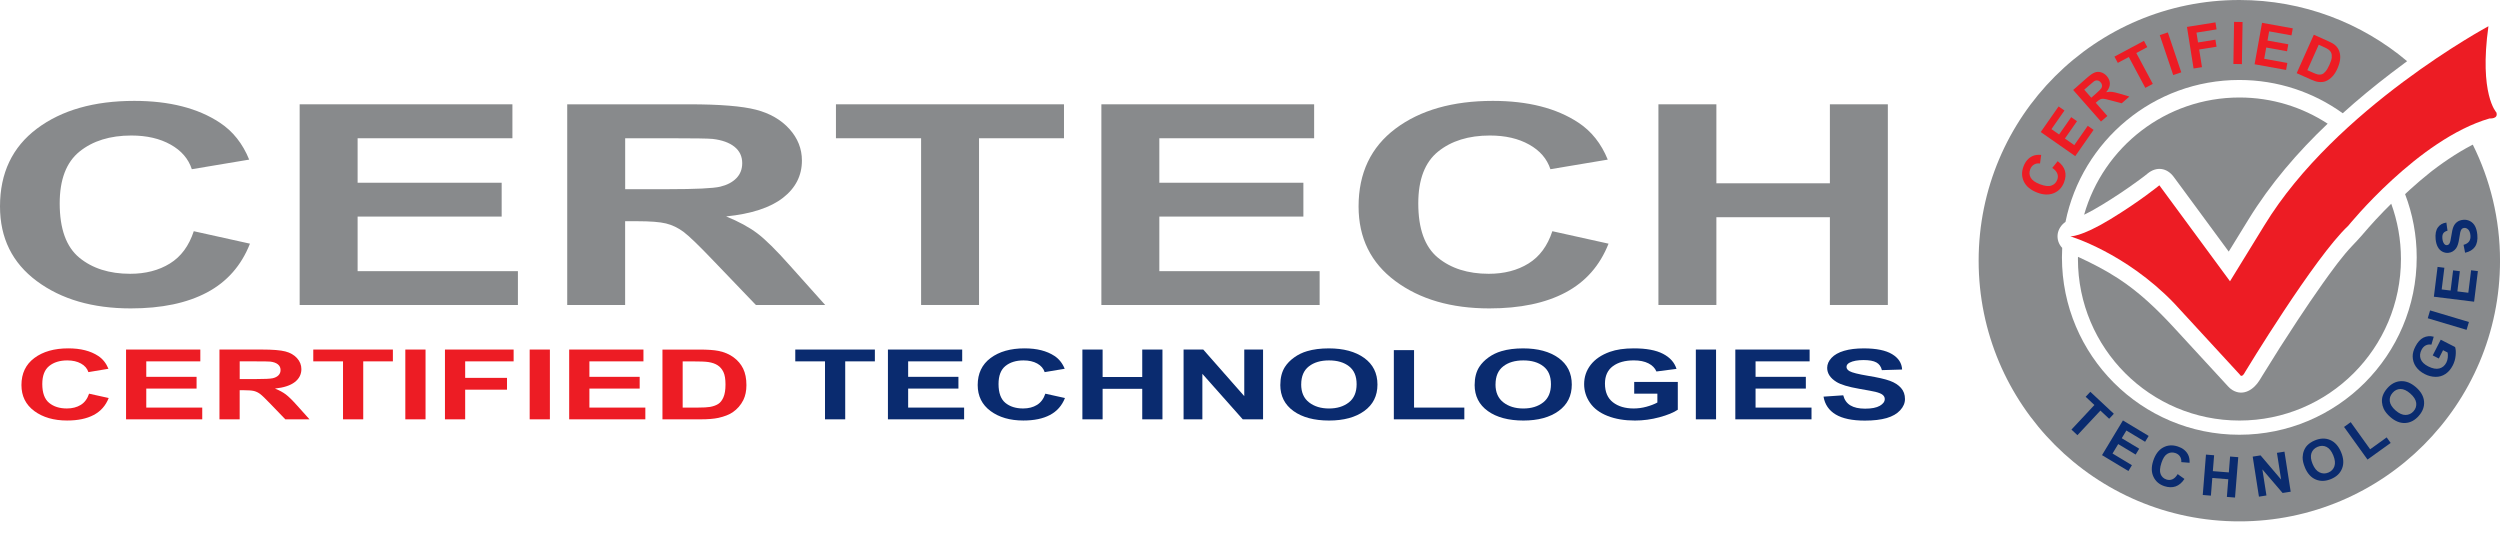 <svg width="116" height="25" viewBox="0 0 116 25" fill="none" xmlns="http://www.w3.org/2000/svg">
<g clip-path="url(#clip0_366_95)">
<path d="M4.134 18.267L5.044 18.468C4.904 18.821 4.672 19.084 4.348 19.255C4.024 19.427 3.612 19.512 3.113 19.512C2.496 19.512 1.989 19.365 1.591 19.072C1.193 18.777 0.995 18.376 0.995 17.867C0.995 17.328 1.195 16.909 1.595 16.611C1.994 16.313 2.519 16.164 3.17 16.164C3.739 16.164 4.201 16.281 4.556 16.515C4.767 16.653 4.925 16.852 5.032 17.111L4.102 17.266C4.047 17.098 3.933 16.965 3.758 16.868C3.584 16.771 3.372 16.723 3.122 16.723C2.778 16.723 2.498 16.809 2.284 16.981C2.069 17.153 1.962 17.433 1.962 17.818C1.962 18.227 2.067 18.519 2.279 18.693C2.49 18.867 2.765 18.953 3.103 18.953C3.353 18.953 3.567 18.898 3.747 18.788C3.926 18.677 4.055 18.504 4.133 18.267H4.134Z" fill="#ED1C24"/>
<path d="M5.849 19.457V16.219H9.295V16.767H6.787V17.485H9.121V18.03H6.787V18.912H9.384V19.457H5.849H5.849Z" fill="#ED1C24"/>
<path d="M10.183 19.457V16.219H12.158C12.655 16.219 13.016 16.248 13.241 16.307C13.466 16.365 13.646 16.468 13.781 16.617C13.916 16.765 13.984 16.936 13.984 17.127C13.984 17.37 13.882 17.571 13.677 17.729C13.472 17.887 13.165 17.987 12.758 18.029C12.961 18.111 13.128 18.201 13.26 18.3C13.392 18.399 13.57 18.574 13.794 18.825L14.361 19.457H13.239L12.561 18.753C12.319 18.501 12.155 18.342 12.066 18.277C11.978 18.212 11.883 18.167 11.784 18.142C11.684 18.118 11.527 18.106 11.312 18.106H11.121V19.457H10.183V19.457ZM11.122 17.589H11.816C12.267 17.589 12.548 17.576 12.66 17.549C12.772 17.522 12.86 17.477 12.923 17.412C12.986 17.347 13.018 17.267 13.018 17.169C13.018 17.06 12.976 16.972 12.893 16.905C12.809 16.838 12.691 16.796 12.539 16.778C12.463 16.771 12.235 16.767 11.855 16.767H11.122V17.588L11.122 17.589Z" fill="#ED1C24"/>
<path d="M15.916 19.457V16.767H14.536V16.219H18.23V16.767H16.854V19.457H15.916Z" fill="#ED1C24"/>
<path d="M18.807 19.457V16.219H19.745V19.457H18.807Z" fill="#ED1C24"/>
<path d="M20.646 19.457V16.219H23.832V16.767H21.584V17.533H23.525V18.081H21.584V19.457H20.646Z" fill="#ED1C24"/>
<path d="M24.577 19.457V16.219H25.515V19.457H24.577Z" fill="#ED1C24"/>
<path d="M26.41 19.457V16.219H29.856V16.767H27.348V17.485H29.681V18.03H27.348V18.912H29.944V19.457H26.409H26.41Z" fill="#ED1C24"/>
<path d="M30.738 16.22H32.453C32.839 16.22 33.135 16.241 33.337 16.282C33.61 16.337 33.844 16.437 34.038 16.58C34.233 16.723 34.381 16.898 34.482 17.104C34.583 17.311 34.634 17.566 34.634 17.87C34.634 18.136 34.587 18.366 34.492 18.559C34.375 18.794 34.209 18.985 33.994 19.131C33.831 19.241 33.611 19.327 33.334 19.389C33.127 19.434 32.85 19.457 32.504 19.457H30.738V16.22ZM31.676 16.767V18.912H32.376C32.638 18.912 32.828 18.901 32.944 18.881C33.096 18.854 33.222 18.809 33.322 18.746C33.423 18.683 33.505 18.579 33.568 18.433C33.632 18.288 33.663 18.091 33.663 17.841C33.663 17.59 33.632 17.398 33.568 17.264C33.504 17.13 33.416 17.025 33.302 16.951C33.188 16.876 33.043 16.825 32.867 16.799C32.736 16.778 32.479 16.768 32.097 16.768H31.675L31.676 16.767Z" fill="#ED1C24"/>
<path d="M8.991 10.728L11.598 11.306C11.198 12.322 10.533 13.077 9.604 13.57C8.675 14.064 7.496 14.31 6.067 14.31C4.299 14.31 2.845 13.888 1.707 13.043C0.569 12.198 0 11.043 0 9.578C0 8.028 0.572 6.825 1.716 5.967C2.861 5.11 4.365 4.681 6.23 4.681C7.859 4.681 9.182 5.018 10.199 5.691C10.805 6.089 11.259 6.661 11.562 7.406L8.901 7.851C8.743 7.368 8.415 6.987 7.915 6.708C7.416 6.428 6.808 6.288 6.094 6.288C5.107 6.288 4.306 6.536 3.692 7.031C3.077 7.527 2.77 8.329 2.77 9.439C2.77 10.616 3.073 11.454 3.678 11.954C4.284 12.453 5.071 12.704 6.039 12.704C6.754 12.704 7.368 12.545 7.883 12.227C8.398 11.91 8.767 11.41 8.991 10.728V10.728Z" fill="#888A8C"/>
<path d="M13.904 14.151V4.84H23.776V6.415H16.593V8.479H23.277V10.049H16.593V12.582H24.031V14.152H13.904V14.151Z" fill="#888A8C"/>
<path d="M26.319 14.151V4.84H31.978C33.401 4.84 34.434 4.924 35.079 5.091C35.724 5.258 36.24 5.556 36.627 5.983C37.014 6.411 37.209 6.9 37.209 7.45C37.209 8.149 36.914 8.726 36.327 9.181C35.74 9.636 34.862 9.923 33.693 10.042C34.275 10.279 34.755 10.539 35.133 10.823C35.511 11.107 36.021 11.61 36.663 12.335L38.288 14.151H35.073L33.13 12.125C32.439 11.401 31.967 10.945 31.713 10.756C31.458 10.568 31.189 10.439 30.904 10.369C30.619 10.299 30.169 10.264 29.551 10.264H29.006V14.152H26.318L26.319 14.151ZM29.008 8.778H30.997C32.287 8.778 33.092 8.739 33.413 8.663C33.733 8.587 33.985 8.456 34.167 8.269C34.349 8.083 34.439 7.85 34.439 7.57C34.439 7.257 34.32 7.004 34.081 6.811C33.841 6.619 33.504 6.497 33.068 6.446C32.85 6.425 32.196 6.415 31.106 6.415H29.008V8.777V8.778Z" fill="#888A8C"/>
<path d="M42.739 14.151V6.415H38.788V4.84H49.369V6.415H45.427V14.151H42.739H42.739Z" fill="#888A8C"/>
<path d="M51.104 14.151V4.84H60.976V6.415H53.793V8.479H60.477V10.049H53.793V12.582H61.231V14.152H51.104V14.151Z" fill="#888A8C"/>
<path d="M72.029 10.728L74.636 11.306C74.236 12.322 73.572 13.077 72.642 13.57C71.713 14.064 70.534 14.31 69.105 14.31C67.337 14.31 65.884 13.888 64.746 13.043C63.607 12.198 63.038 11.044 63.038 9.578C63.038 8.028 63.61 6.825 64.754 5.967C65.899 5.11 67.404 4.681 69.269 4.681C70.897 4.681 72.22 5.018 73.238 5.691C73.843 6.089 74.297 6.661 74.6 7.406L71.939 7.851C71.781 7.368 71.453 6.987 70.953 6.708C70.454 6.428 69.847 6.288 69.132 6.288C68.145 6.288 67.344 6.536 66.73 7.031C66.115 7.527 65.808 8.329 65.808 9.439C65.808 10.616 66.111 11.454 66.716 11.954C67.322 12.453 68.109 12.704 69.078 12.704C69.792 12.704 70.407 12.545 70.921 12.227C71.436 11.91 71.805 11.41 72.029 10.728V10.728Z" fill="#888A8C"/>
<path d="M76.951 14.151V4.84H79.64V8.505H84.907V4.84H87.596V14.151H84.907V10.079H79.64V14.151H76.951Z" fill="#888A8C"/>
<path d="M115.462 1.218C115.462 1.218 108.381 5.022 105.067 10.456L103.472 13.051L100.194 8.598C100.194 8.598 99.3 9.335 97.915 10.176C96.53 11.017 96.057 10.965 96.057 10.965C96.057 10.965 98.616 11.719 100.878 14.068L103.928 17.381C103.928 17.381 104.016 17.574 104.173 17.259C104.173 17.259 107.399 11.93 108.959 10.475C108.959 10.475 112.202 6.46 115.515 5.496C115.515 5.496 115.936 5.531 115.831 5.216C115.831 5.216 115.024 4.375 115.463 1.219L115.462 1.218Z" fill="#ED1C24"/>
<path d="M97.569 9.483C98.121 9.146 98.661 8.787 99.184 8.405C99.266 8.345 99.348 8.285 99.429 8.224C99.455 8.204 99.481 8.184 99.507 8.165C99.554 8.127 99.602 8.09 99.648 8.052C100.062 7.713 100.547 7.781 100.862 8.209C101 8.396 101.138 8.583 101.276 8.77C101.988 9.738 102.701 10.706 103.413 11.674C103.718 11.178 104.024 10.682 104.328 10.186C105.345 8.532 106.605 7.066 108.003 5.739C106.827 4.972 105.421 4.524 103.912 4.524C100.485 4.524 97.596 6.824 96.703 9.963C96.706 9.961 96.71 9.96 96.713 9.958C97.007 9.815 97.29 9.653 97.57 9.483H97.569Z" fill="#888A8C"/>
<path d="M110.259 10.165C110.016 10.426 109.784 10.696 109.55 10.966C109.316 11.235 109.057 11.482 108.828 11.758C108.735 11.87 108.644 11.983 108.554 12.098C108.524 12.135 108.461 12.218 108.465 12.211C108.429 12.259 108.393 12.307 108.356 12.355C108.156 12.621 107.96 12.891 107.767 13.163C107.373 13.719 106.99 14.284 106.615 14.852C106.053 15.703 105.505 16.562 104.973 17.431C104.931 17.5 104.889 17.569 104.847 17.637C104.584 18.066 104.096 18.404 103.59 18.102C103.507 18.052 103.441 17.993 103.381 17.927C103.38 17.925 103.379 17.925 103.377 17.923C103.357 17.905 103.34 17.883 103.322 17.863C103.222 17.758 103.126 17.65 103.029 17.544C102.315 16.77 101.602 15.995 100.889 15.22C100.078 14.339 99.261 13.558 98.296 12.928C97.709 12.545 97.093 12.226 96.456 11.933C96.455 11.933 96.455 11.933 96.454 11.933C96.444 11.928 96.435 11.925 96.425 11.921C96.422 11.919 96.42 11.919 96.418 11.918C96.418 11.951 96.416 11.985 96.416 12.019C96.416 16.158 99.772 19.513 103.91 19.513C108.049 19.513 111.404 16.158 111.404 12.019C111.404 11.118 111.245 10.253 110.953 9.453C110.717 9.685 110.485 9.924 110.259 10.167V10.165Z" fill="#888A8C"/>
<path d="M113.631 7.367C113.449 7.488 113.271 7.615 113.095 7.744C113.018 7.801 112.942 7.858 112.867 7.915C112.862 7.919 112.857 7.923 112.849 7.929C112.812 7.959 112.775 7.988 112.737 8.018C112.43 8.263 112.132 8.518 111.841 8.781C111.759 8.856 111.678 8.932 111.596 9.008C111.944 9.919 112.135 10.908 112.135 11.941C112.135 16.487 108.45 20.172 103.904 20.172C99.359 20.172 95.674 16.487 95.674 11.941C95.674 11.794 95.678 11.647 95.686 11.502C95.526 11.336 95.444 11.105 95.476 10.862C95.505 10.646 95.645 10.425 95.838 10.298C96.6 6.539 99.921 3.711 103.904 3.711C105.695 3.711 107.352 4.283 108.703 5.255C109.421 4.605 110.172 3.99 110.941 3.401C111.188 3.212 111.438 3.025 111.69 2.839C109.586 1.068 106.87 0 103.905 0C97.225 0 91.809 5.415 91.809 12.096C91.809 18.776 97.224 24.192 103.905 24.192C110.585 24.192 116.001 18.776 116.001 12.096C116.001 10.161 115.545 8.333 114.738 6.712C114.722 6.719 114.707 6.727 114.691 6.735C114.326 6.925 113.973 7.139 113.631 7.368V7.367Z" fill="#888A8C"/>
<path d="M95.225 7.792L95.476 7.479C95.653 7.61 95.766 7.759 95.813 7.923C95.861 8.087 95.846 8.267 95.771 8.463C95.677 8.705 95.518 8.872 95.292 8.964C95.067 9.055 94.81 9.046 94.524 8.935C94.221 8.817 94.015 8.648 93.908 8.426C93.801 8.204 93.796 7.966 93.895 7.711C93.981 7.488 94.118 7.333 94.303 7.244C94.413 7.192 94.549 7.173 94.711 7.188L94.657 7.586C94.554 7.57 94.462 7.587 94.381 7.634C94.3 7.681 94.241 7.753 94.203 7.852C94.151 7.987 94.157 8.115 94.221 8.236C94.285 8.358 94.426 8.461 94.643 8.545C94.873 8.634 95.053 8.656 95.183 8.611C95.313 8.566 95.404 8.477 95.455 8.345C95.493 8.247 95.495 8.151 95.459 8.056C95.424 7.962 95.347 7.873 95.225 7.791V7.792Z" fill="#ED1C24"/>
<path d="M96.291 7.245L94.69 6.126L95.519 4.939L95.79 5.128L95.187 5.992L95.542 6.24L96.104 5.436L96.373 5.624L95.811 6.428L96.247 6.733L96.872 5.838L97.142 6.027L96.291 7.245Z" fill="#ED1C24"/>
<path d="M97.486 5.641L96.195 4.175L96.818 3.626C96.974 3.488 97.099 3.401 97.194 3.365C97.288 3.328 97.386 3.325 97.488 3.355C97.59 3.385 97.679 3.443 97.755 3.53C97.852 3.639 97.899 3.759 97.898 3.888C97.896 4.016 97.84 4.147 97.727 4.279C97.824 4.26 97.913 4.254 97.994 4.262C98.075 4.27 98.201 4.301 98.372 4.352L98.803 4.481L98.449 4.792L97.954 4.662C97.778 4.615 97.662 4.588 97.608 4.584C97.554 4.579 97.506 4.584 97.466 4.601C97.424 4.618 97.37 4.656 97.302 4.716L97.242 4.768L97.781 5.381L97.485 5.641L97.486 5.641ZM97.036 4.534L97.255 4.341C97.397 4.216 97.481 4.132 97.505 4.089C97.53 4.046 97.54 4.001 97.534 3.954C97.528 3.907 97.506 3.861 97.467 3.818C97.424 3.768 97.376 3.74 97.322 3.733C97.27 3.725 97.215 3.739 97.161 3.773C97.134 3.791 97.06 3.853 96.94 3.959L96.709 4.162L97.036 4.535V4.534Z" fill="#ED1C24"/>
<path d="M99.542 4.076L98.777 2.645L98.266 2.918L98.11 2.627L99.479 1.895L99.635 2.187L99.124 2.459L99.889 3.891L99.541 4.077L99.542 4.076Z" fill="#ED1C24"/>
<path d="M100.837 3.482L100.213 1.63L100.587 1.504L101.211 3.356L100.837 3.482Z" fill="#ED1C24"/>
<path d="M101.782 3.178L101.475 1.249L102.797 1.038L102.849 1.364L101.916 1.513L101.989 1.97L102.795 1.841L102.847 2.168L102.041 2.296L102.172 3.116L101.782 3.178Z" fill="#ED1C24"/>
<path d="M103.629 2.968L103.661 1.015L104.055 1.021L104.024 2.975L103.629 2.968Z" fill="#ED1C24"/>
<path d="M104.613 2.982L104.959 1.059L106.385 1.316L106.326 1.642L105.288 1.455L105.212 1.881L106.177 2.055L106.119 2.379L105.153 2.205L105.059 2.728L106.133 2.921L106.075 3.246L104.613 2.982Z" fill="#ED1C24"/>
<path d="M107.363 1.612L108.021 1.906C108.17 1.972 108.278 2.033 108.345 2.091C108.436 2.169 108.501 2.263 108.541 2.375C108.581 2.487 108.595 2.609 108.582 2.74C108.57 2.872 108.527 3.021 108.453 3.188C108.387 3.335 108.313 3.453 108.228 3.543C108.126 3.653 108.015 3.73 107.897 3.773C107.807 3.806 107.702 3.815 107.58 3.802C107.489 3.792 107.378 3.756 107.244 3.697L106.566 3.395L107.362 1.611L107.363 1.612ZM107.589 2.075L107.061 3.256L107.33 3.376C107.431 3.421 107.506 3.447 107.556 3.456C107.621 3.467 107.68 3.464 107.734 3.447C107.788 3.429 107.845 3.386 107.905 3.316C107.965 3.247 108.025 3.144 108.087 3.006C108.149 2.869 108.184 2.757 108.193 2.672C108.201 2.587 108.193 2.515 108.168 2.454C108.142 2.393 108.099 2.34 108.039 2.296C107.993 2.262 107.898 2.212 107.751 2.147L107.589 2.075Z" fill="#ED1C24"/>
<path d="M96.115 19.933L97.181 18.792L96.774 18.411L96.991 18.179L98.082 19.199L97.865 19.431L97.459 19.051L96.392 20.192L96.115 19.933H96.115Z" fill="#0A2B6F"/>
<path d="M97.534 21.118L98.504 19.508L99.698 20.227L99.533 20.499L98.664 19.976L98.449 20.333L99.258 20.82L99.094 21.092L98.285 20.605L98.021 21.043L98.921 21.585L98.758 21.856L97.533 21.118H97.534Z" fill="#0A2B6F"/>
<path d="M101.044 21.998L101.358 22.223C101.241 22.401 101.104 22.516 100.948 22.57C100.793 22.624 100.619 22.62 100.427 22.558C100.19 22.48 100.021 22.335 99.921 22.124C99.821 21.912 99.817 21.665 99.909 21.384C100.006 21.086 100.158 20.881 100.365 20.766C100.573 20.651 100.801 20.635 101.051 20.717C101.27 20.788 101.427 20.911 101.521 21.085C101.578 21.188 101.603 21.317 101.597 21.473L101.212 21.442C101.221 21.343 101.201 21.255 101.151 21.18C101.102 21.104 101.029 21.051 100.933 21.02C100.801 20.977 100.678 20.989 100.564 21.058C100.45 21.125 100.359 21.266 100.29 21.479C100.216 21.705 100.204 21.879 100.254 22.002C100.304 22.124 100.394 22.207 100.524 22.249C100.62 22.28 100.713 22.277 100.802 22.239C100.891 22.2 100.971 22.12 101.044 21.999V21.998Z" fill="#0A2B6F"/>
<path d="M102.208 22.967L102.357 21.093L102.735 21.124L102.676 21.861L103.418 21.92L103.476 21.183L103.855 21.213L103.705 23.087L103.327 23.056L103.392 22.237L102.651 22.178L102.586 22.998L102.207 22.967H102.208Z" fill="#0A2B6F"/>
<path d="M104.815 23.045L104.525 21.187L104.89 21.13L105.844 22.252L105.65 21.012L105.999 20.957L106.288 22.815L105.912 22.874L104.974 21.779L105.163 22.99L104.815 23.045H104.815Z" fill="#0A2B6F"/>
<path d="M106.949 21.692C106.875 21.516 106.839 21.356 106.842 21.215C106.845 21.11 106.865 21.008 106.904 20.909C106.943 20.81 106.996 20.727 107.063 20.659C107.152 20.569 107.267 20.493 107.408 20.435C107.664 20.328 107.901 20.322 108.121 20.416C108.341 20.511 108.509 20.699 108.627 20.982C108.744 21.262 108.76 21.513 108.673 21.735C108.587 21.956 108.417 22.121 108.162 22.227C107.904 22.334 107.666 22.341 107.448 22.248C107.23 22.155 107.063 21.969 106.948 21.693L106.949 21.692ZM107.305 21.53C107.387 21.726 107.495 21.856 107.628 21.919C107.761 21.983 107.897 21.985 108.036 21.927C108.176 21.869 108.27 21.771 108.317 21.633C108.364 21.495 108.346 21.326 108.262 21.124C108.179 20.925 108.074 20.795 107.946 20.734C107.818 20.673 107.682 20.672 107.538 20.732C107.393 20.793 107.298 20.891 107.25 21.027C107.204 21.162 107.222 21.33 107.305 21.53Z" fill="#0A2B6F"/>
<path d="M109.852 21.324L108.764 19.81L109.072 19.588L109.975 20.846L110.742 20.295L110.927 20.552L109.852 21.324L109.852 21.324Z" fill="#0A2B6F"/>
<path d="M110.909 19.349C110.765 19.222 110.663 19.095 110.603 18.966C110.559 18.871 110.533 18.77 110.524 18.665C110.516 18.559 110.527 18.461 110.557 18.37C110.597 18.25 110.667 18.131 110.768 18.016C110.95 17.808 111.161 17.698 111.4 17.686C111.639 17.674 111.873 17.769 112.104 17.97C112.332 18.17 112.456 18.389 112.476 18.626C112.497 18.863 112.416 19.085 112.234 19.293C112.05 19.504 111.839 19.615 111.602 19.627C111.365 19.639 111.134 19.546 110.909 19.349ZM111.157 19.046C111.317 19.186 111.471 19.256 111.618 19.254C111.765 19.252 111.889 19.195 111.989 19.081C112.088 18.967 112.13 18.838 112.112 18.693C112.093 18.548 112.002 18.404 111.838 18.26C111.676 18.118 111.524 18.048 111.382 18.049C111.24 18.05 111.118 18.11 111.015 18.227C110.912 18.345 110.868 18.475 110.886 18.618C110.904 18.761 110.994 18.903 111.156 19.046H111.157Z" fill="#0A2B6F"/>
<path d="M113.161 16.635L112.878 16.491L113.25 15.762L113.917 16.103C113.95 16.208 113.958 16.342 113.941 16.503C113.925 16.664 113.881 16.813 113.811 16.951C113.721 17.127 113.607 17.261 113.467 17.353C113.327 17.446 113.172 17.49 113.002 17.486C112.832 17.482 112.666 17.439 112.505 17.356C112.331 17.267 112.195 17.152 112.096 17.01C111.998 16.867 111.949 16.707 111.948 16.53C111.948 16.394 111.988 16.246 112.07 16.086C112.176 15.878 112.302 15.738 112.449 15.665C112.596 15.593 112.755 15.579 112.925 15.624L112.817 15.992C112.723 15.974 112.635 15.985 112.554 16.026C112.473 16.067 112.408 16.136 112.358 16.233C112.283 16.381 112.27 16.522 112.319 16.657C112.368 16.793 112.485 16.907 112.669 17.001C112.868 17.102 113.039 17.134 113.184 17.097C113.328 17.059 113.437 16.969 113.51 16.826C113.546 16.755 113.568 16.677 113.577 16.591C113.586 16.506 113.583 16.428 113.57 16.357L113.358 16.248L113.16 16.636L113.161 16.635Z" fill="#0A2B6F"/>
<path d="M114.449 15.305L112.648 14.767L112.756 14.403L114.558 14.941L114.449 15.305Z" fill="#0A2B6F"/>
<path d="M114.798 13.999L112.932 13.768L113.103 12.384L113.419 12.424L113.294 13.43L113.708 13.481L113.824 12.545L114.138 12.584L114.022 13.521L114.53 13.584L114.659 12.541L114.974 12.58L114.798 13.999H114.798Z" fill="#0A2B6F"/>
<path d="M114.38 11.725L114.309 11.361C114.43 11.327 114.517 11.273 114.568 11.2C114.619 11.127 114.639 11.033 114.628 10.918C114.616 10.796 114.582 10.707 114.525 10.65C114.467 10.594 114.404 10.569 114.335 10.575C114.291 10.579 114.255 10.596 114.226 10.625C114.198 10.654 114.175 10.702 114.158 10.768C114.147 10.814 114.13 10.918 114.105 11.079C114.075 11.286 114.027 11.434 113.961 11.523C113.869 11.648 113.749 11.717 113.601 11.732C113.506 11.741 113.414 11.722 113.326 11.676C113.238 11.63 113.167 11.559 113.114 11.461C113.061 11.364 113.027 11.243 113.013 11.099C112.991 10.864 113.025 10.683 113.117 10.554C113.208 10.425 113.34 10.35 113.512 10.327L113.564 10.704C113.47 10.729 113.404 10.77 113.367 10.828C113.33 10.885 113.316 10.967 113.327 11.073C113.338 11.183 113.368 11.267 113.419 11.325C113.452 11.362 113.493 11.378 113.541 11.374C113.585 11.37 113.622 11.347 113.65 11.307C113.685 11.255 113.716 11.135 113.741 10.947C113.767 10.759 113.799 10.619 113.837 10.527C113.875 10.434 113.932 10.359 114.007 10.302C114.083 10.244 114.179 10.21 114.298 10.199C114.405 10.188 114.509 10.209 114.608 10.259C114.707 10.31 114.785 10.388 114.841 10.492C114.896 10.596 114.933 10.73 114.948 10.893C114.97 11.13 114.933 11.316 114.836 11.453C114.739 11.591 114.587 11.682 114.38 11.727V11.725Z" fill="#0A2B6F"/>
<path d="M38.28 19.457V16.767H36.901V16.219H40.594V16.767H39.218V19.457H38.28Z" fill="#0A2B6F"/>
<path d="M41.2 19.457V16.219H44.646V16.767H42.138V17.485H44.471V18.03H42.138V18.912H44.735V19.457H41.199H41.2Z" fill="#0A2B6F"/>
<path d="M48.504 18.267L49.414 18.468C49.275 18.821 49.042 19.084 48.718 19.255C48.394 19.427 47.982 19.512 47.483 19.512C46.866 19.512 46.359 19.365 45.961 19.072C45.564 18.777 45.365 18.376 45.365 17.867C45.365 17.328 45.565 16.909 45.965 16.611C46.364 16.314 46.89 16.164 47.541 16.164C48.109 16.164 48.571 16.281 48.926 16.515C49.138 16.653 49.296 16.852 49.402 17.111L48.473 17.266C48.418 17.098 48.303 16.965 48.129 16.868C47.954 16.771 47.742 16.723 47.493 16.723C47.148 16.723 46.868 16.809 46.654 16.981C46.439 17.153 46.332 17.433 46.332 17.818C46.332 18.227 46.438 18.519 46.649 18.693C46.861 18.867 47.135 18.953 47.473 18.953C47.723 18.953 47.938 18.898 48.117 18.788C48.296 18.677 48.425 18.504 48.504 18.267H48.504Z" fill="#0A2B6F"/>
<path d="M50.223 19.457V16.219H51.161V17.493H53V16.219H53.938V19.457H53V18.041H51.161V19.457H50.223Z" fill="#0A2B6F"/>
<path d="M54.918 19.457V16.219H55.831L57.734 18.381V16.219H58.606V19.457H57.664L55.79 17.346V19.457H54.918Z" fill="#0A2B6F"/>
<path d="M59.407 17.858C59.407 17.528 59.478 17.252 59.619 17.028C59.725 16.863 59.869 16.715 60.052 16.584C60.235 16.453 60.435 16.356 60.653 16.293C60.942 16.207 61.276 16.165 61.655 16.165C62.339 16.165 62.887 16.313 63.298 16.608C63.709 16.904 63.914 17.316 63.914 17.843C63.914 18.37 63.71 18.774 63.302 19.07C62.895 19.365 62.349 19.513 61.667 19.513C60.984 19.513 60.426 19.366 60.018 19.072C59.61 18.778 59.406 18.374 59.406 17.859L59.407 17.858ZM60.375 17.836C60.375 18.203 60.496 18.481 60.739 18.67C60.982 18.859 61.291 18.954 61.666 18.954C62.04 18.954 62.347 18.86 62.587 18.672C62.827 18.484 62.947 18.203 62.947 17.827C62.947 17.451 62.83 17.179 62.596 16.997C62.363 16.814 62.053 16.723 61.666 16.723C61.279 16.723 60.967 16.815 60.731 17C60.494 17.185 60.376 17.464 60.376 17.836L60.375 17.836Z" fill="#0A2B6F"/>
<path d="M64.674 19.457V16.246H65.612V18.912H67.945V19.457H64.673H64.674Z" fill="#0A2B6F"/>
<path d="M68.424 17.858C68.424 17.528 68.495 17.252 68.636 17.028C68.742 16.863 68.886 16.715 69.069 16.584C69.252 16.453 69.452 16.356 69.67 16.293C69.959 16.207 70.293 16.165 70.671 16.165C71.356 16.165 71.904 16.313 72.315 16.608C72.726 16.904 72.931 17.316 72.931 17.843C72.931 18.37 72.727 18.774 72.319 19.07C71.912 19.365 71.366 19.513 70.684 19.513C70.001 19.513 69.443 19.366 69.035 19.072C68.627 18.778 68.423 18.374 68.423 17.859L68.424 17.858ZM69.391 17.836C69.391 18.203 69.513 18.481 69.756 18.67C69.999 18.859 70.308 18.954 70.682 18.954C71.057 18.954 71.364 18.86 71.604 18.672C71.844 18.484 71.964 18.203 71.964 17.827C71.964 17.451 71.847 17.179 71.613 16.997C71.38 16.814 71.07 16.723 70.683 16.723C70.296 16.723 69.984 16.815 69.748 17C69.511 17.185 69.393 17.464 69.393 17.836L69.391 17.836Z" fill="#0A2B6F"/>
<path d="M75.827 18.267V17.721H77.85V19.011C77.654 19.144 77.369 19.26 76.996 19.361C76.622 19.462 76.245 19.513 75.862 19.513C75.376 19.513 74.953 19.442 74.591 19.299C74.23 19.157 73.958 18.954 73.776 18.69C73.594 18.425 73.504 18.138 73.504 17.827C73.504 17.49 73.605 17.19 73.808 16.928C74.011 16.667 74.308 16.465 74.699 16.325C74.997 16.218 75.368 16.164 75.811 16.164C76.388 16.164 76.839 16.248 77.164 16.417C77.488 16.585 77.697 16.819 77.79 17.116L76.858 17.237C76.792 17.078 76.669 16.953 76.489 16.86C76.308 16.768 76.082 16.722 75.811 16.722C75.401 16.722 75.075 16.813 74.833 16.994C74.591 17.175 74.47 17.444 74.47 17.8C74.47 18.184 74.593 18.473 74.838 18.665C75.084 18.857 75.405 18.953 75.802 18.953C75.998 18.953 76.196 18.927 76.393 18.873C76.591 18.819 76.761 18.754 76.902 18.677V18.267H75.828H75.827Z" fill="#0A2B6F"/>
<path d="M78.687 19.457V16.219H79.625V19.457H78.687Z" fill="#0A2B6F"/>
<path d="M80.519 19.457V16.219H83.966V16.767H81.458V17.485H83.791V18.03H81.458V18.912H84.054V19.457H80.519H80.519Z" fill="#0A2B6F"/>
<path d="M84.613 18.404L85.526 18.342C85.581 18.555 85.693 18.712 85.861 18.812C86.028 18.912 86.255 18.962 86.541 18.962C86.843 18.962 87.07 18.918 87.224 18.829C87.377 18.74 87.453 18.636 87.453 18.516C87.453 18.44 87.421 18.375 87.356 18.321C87.292 18.267 87.179 18.221 87.019 18.181C86.909 18.154 86.658 18.108 86.267 18.04C85.764 17.953 85.412 17.847 85.209 17.72C84.923 17.542 84.781 17.325 84.781 17.068C84.781 16.904 84.848 16.749 84.982 16.606C85.116 16.462 85.31 16.353 85.562 16.278C85.814 16.203 86.119 16.165 86.476 16.165C87.06 16.165 87.499 16.255 87.794 16.433C88.089 16.611 88.244 16.848 88.258 17.146L87.32 17.174C87.28 17.008 87.194 16.888 87.062 16.816C86.93 16.743 86.731 16.707 86.467 16.707C86.203 16.707 85.981 16.745 85.827 16.824C85.727 16.874 85.678 16.941 85.678 17.025C85.678 17.101 85.724 17.167 85.817 17.221C85.935 17.29 86.223 17.362 86.679 17.438C87.136 17.513 87.473 17.59 87.692 17.67C87.911 17.75 88.082 17.86 88.206 17.999C88.329 18.139 88.391 18.31 88.391 18.515C88.391 18.701 88.317 18.875 88.169 19.036C88.021 19.198 87.812 19.319 87.541 19.398C87.27 19.476 86.933 19.516 86.53 19.516C85.942 19.516 85.491 19.421 85.176 19.232C84.861 19.043 84.673 18.767 84.612 18.405L84.613 18.404Z" fill="#0A2B6F"/>
</g>
<defs>
<clipPath id="clip0_366_95">
<rect width="116" height="24.191" fill="white"/>
</clipPath>
</defs>
</svg>
